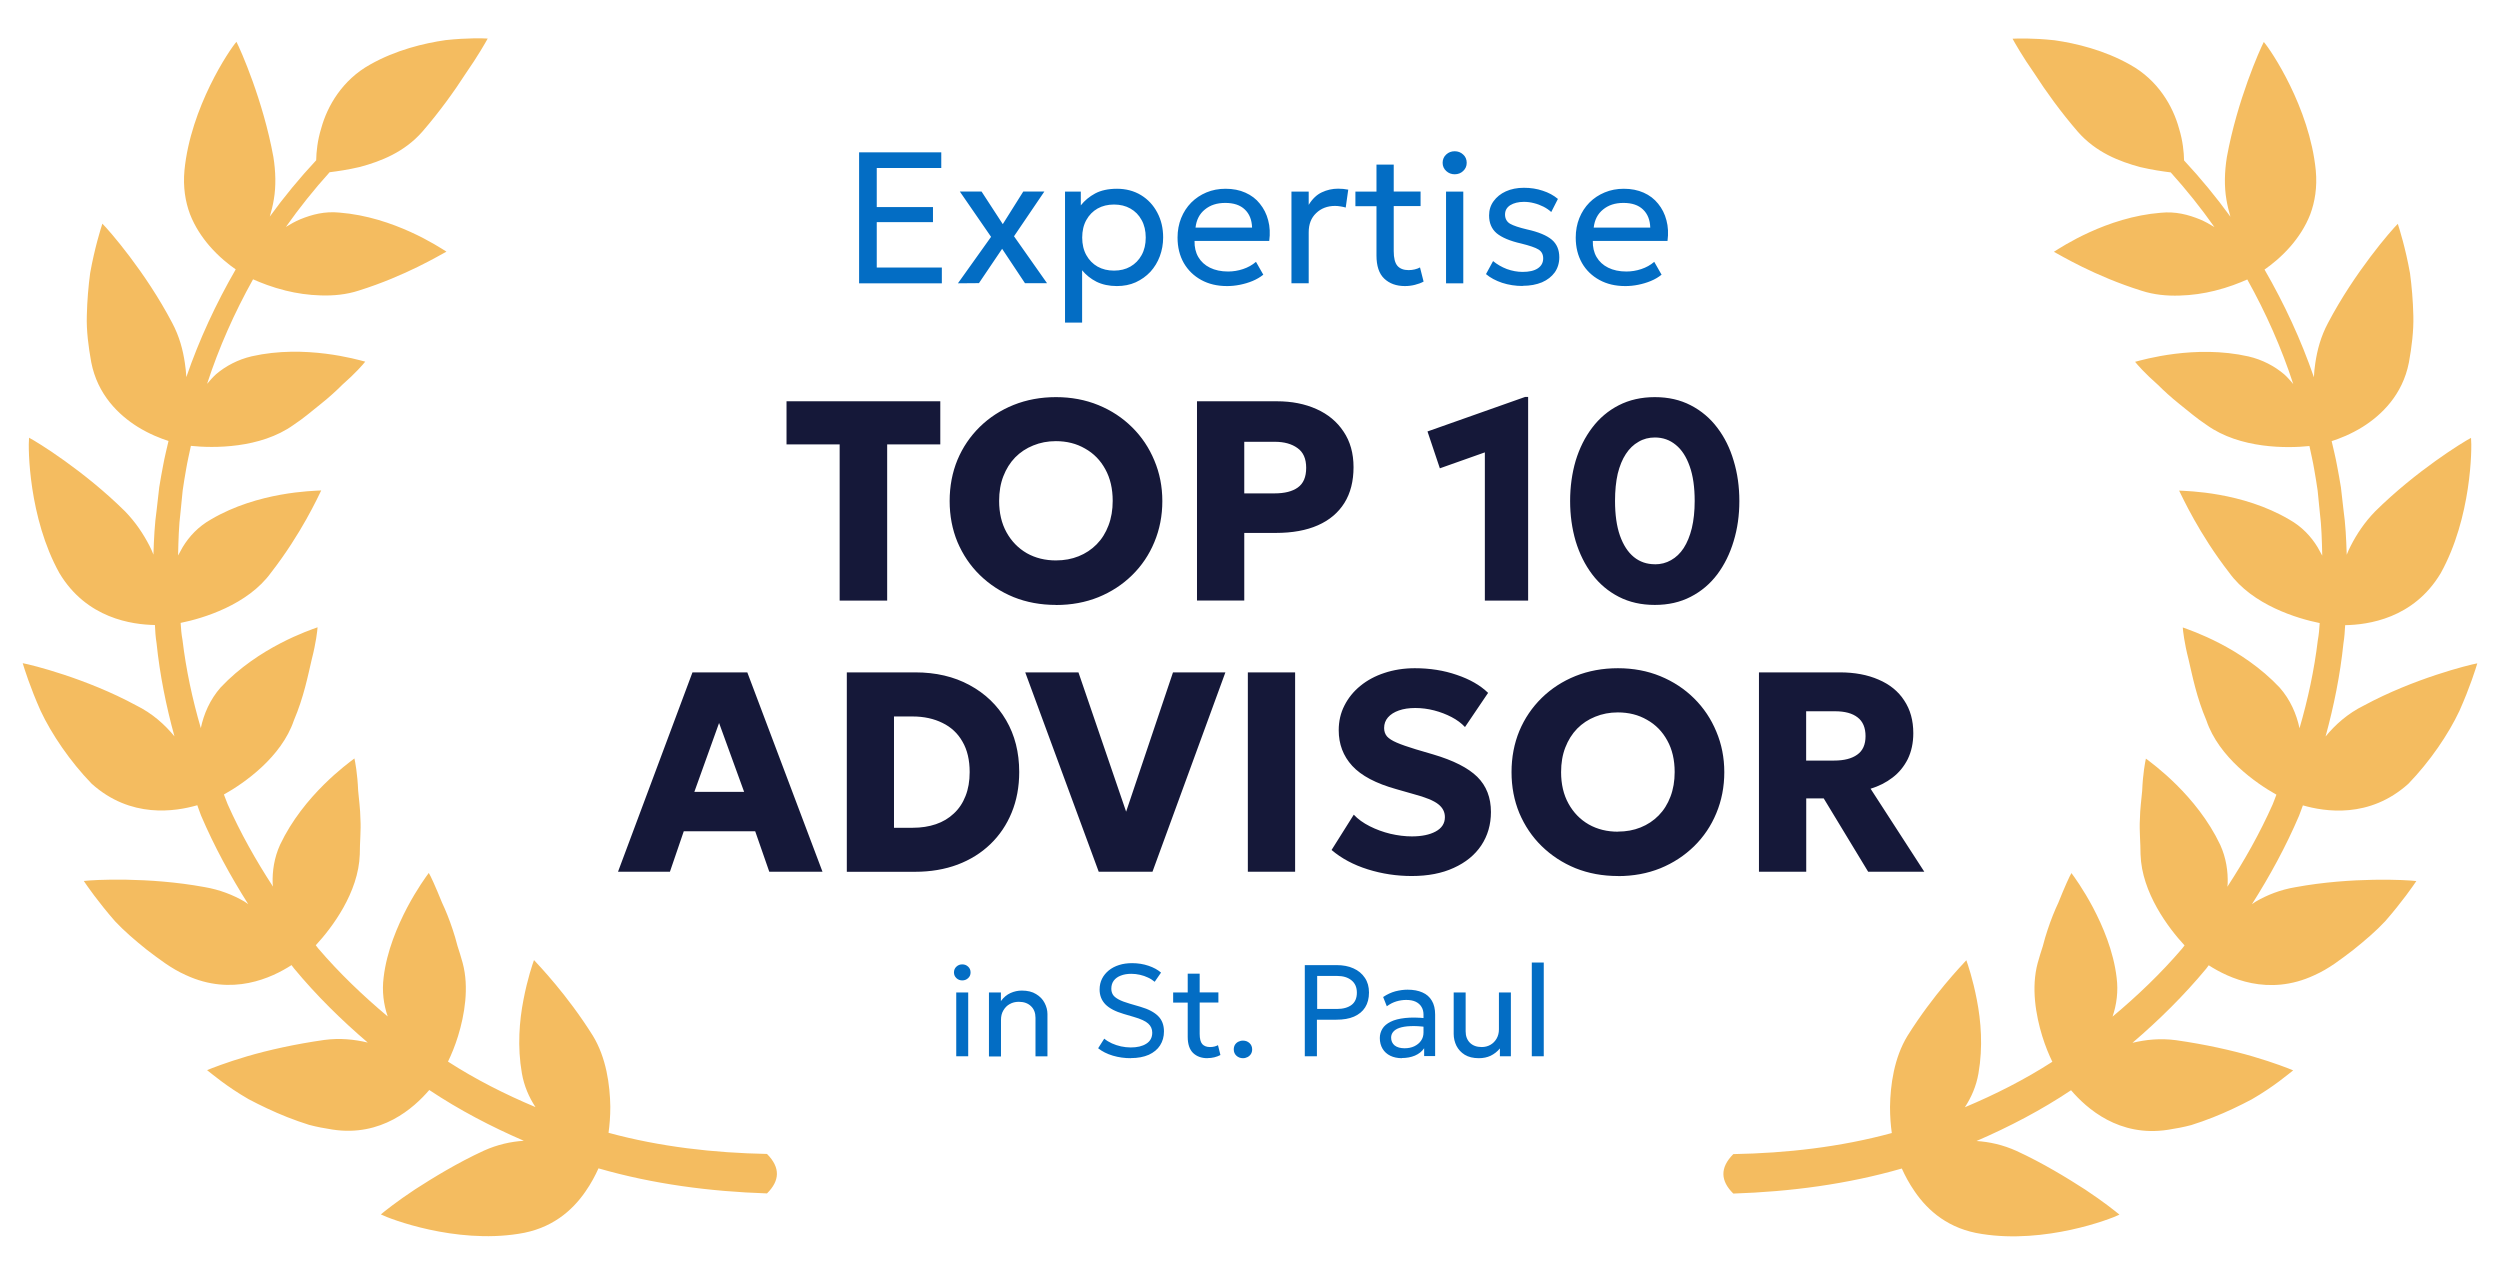 <?xml version="1.0" encoding="UTF-8"?><svg id="Layer_1" xmlns="http://www.w3.org/2000/svg" viewBox="0 0 307.27 156.64"><defs><style>.cls-1{fill:#036dc4;}.cls-2{fill:#f4bc60;}.cls-3{fill:#151839;}</style></defs><path class="cls-2" d="M94.27,141.83c1.69,1.7,1.56,3.31,0,4.85-7-.23-13.98-1.14-20.71-3.08-.38.84-.89,1.83-1.61,2.86-1.62,2.35-4.16,4.59-8.25,5.19-7.76,1.22-15.75-1.81-16.89-2.39.41-.35,1.97-1.6,4.21-3.08,2.22-1.43,5.2-3.26,8.44-4.75,1.68-.76,3.35-1.12,4.92-1.22-4.04-1.75-7.95-3.79-11.62-6.24-1.92,2.24-5.9,5.79-11.91,4.86-.96-.15-1.94-.33-2.87-.58-.9-.28-1.79-.6-2.66-.94-1.72-.68-3.34-1.46-4.76-2.21-2.75-1.58-4.58-3.17-5.11-3.57.5-.21,2.36-.95,4.95-1.71,2.6-.76,5.86-1.49,9.44-2,1.95-.26,3.73-.07,5.36.32-3.26-2.79-6.32-5.8-9.06-9.11-.11-.14-.2-.28-.31-.41-2.42,1.56-7.3,3.88-13,1.22-1.82-.81-3.29-1.98-4.79-3.11-1.45-1.16-2.83-2.35-3.91-3.51-2.08-2.38-3.46-4.39-3.83-4.94,1.12-.15,7.94-.52,14.84.75,1.87.32,3.5.96,4.89,1.77.17.1.31.22.48.33-2.2-3.47-4.17-7.09-5.79-10.87-.17-.43-.31-.86-.47-1.29-2.71.78-8.19,1.67-12.99-2.65-2.64-2.73-4.92-6.08-6.27-8.96-1.29-2.89-2.01-5.22-2.2-5.85,1.09.2,7.8,1.86,13.91,5.17,2.05,1.01,3.55,2.38,4.74,3.82-1.03-3.76-1.8-7.58-2.2-11.46-.12-.74-.17-1.48-.2-2.22-2.77-.05-8.4-.78-11.75-6.4-3.77-6.8-3.85-15.34-3.72-16.62.99.51,6.77,4.07,11.8,9.05,1.28,1.32,2.25,2.77,3,4.23.19.36.35.73.49,1.09,0-.03,0-.06,0-.09.06-1.83.14-3.66.4-5.47l.31-2.72c.13-.9.32-1.8.48-2.7.18-1,.43-1.99.66-2.99-.97-.31-2.36-.85-3.81-1.75-2.29-1.44-4.91-3.91-5.69-7.94-.34-1.89-.6-3.87-.54-5.72.04-1.86.2-3.64.41-5.23.56-3.12,1.3-5.44,1.5-6.07.81.8,5.31,5.95,8.58,12.19.89,1.67,1.32,3.32,1.56,4.93.1.6.14,1.17.18,1.74,1.58-4.6,3.64-9.03,6.07-13.24-.84-.58-2.06-1.54-3.23-2.89-.9-1.05-1.79-2.35-2.39-3.9-.57-1.53-.87-3.32-.68-5.38.76-7.76,5.54-14.84,6.39-15.8.5.96,3.28,7.22,4.54,14.15.29,1.8.33,3.61.06,5.19-.12.75-.3,1.46-.5,2.14,1.75-2.42,3.66-4.73,5.7-6.92.02-1.02.15-2.41.62-3.93.75-2.74,2.59-5.93,6-7.83,3.2-1.81,6.66-2.63,9.3-3.01,2.72-.29,4.63-.22,5.16-.19-.26.48-1.24,2.2-2.69,4.28-1.4,2.18-3.24,4.73-5.33,7.15-2.22,2.54-5.12,3.66-7.68,4.35-1.45.34-2.75.53-3.73.65-1.92,2.13-3.72,4.38-5.37,6.72.56-.35,1.14-.67,1.77-.94,1.45-.59,3-1,4.81-.82,6.7.53,12.26,4.24,13.15,4.8-.77.4-5.03,2.99-10.79,4.79-1.5.49-3.1.64-4.65.59-1.52-.04-2.98-.26-4.31-.59-1.67-.41-3.08-.97-4.02-1.39-2.29,4.1-4.2,8.4-5.65,12.85.35-.41.7-.82,1.11-1.19,1.19-1.01,2.68-1.8,4.39-2.2,6.55-1.48,12.97.41,13.94.66-.25.32-1.21,1.43-2.8,2.82-.73.73-1.61,1.54-2.65,2.37-1.05.83-2.08,1.74-3.37,2.59-4.09,2.92-9.87,2.86-12.61,2.57-.2.96-.43,1.92-.59,2.89-.14.87-.31,1.73-.42,2.6l-.26,2.62c-.22,1.75-.26,3.5-.3,5.26,0,.03,0,.07,0,.1.18-.34.36-.68.56-1.02.8-1.32,1.92-2.53,3.5-3.42,5.77-3.39,12.51-3.49,13.53-3.55-.38.76-2.44,5.3-6.16,10.09-2.87,3.98-8.38,5.64-11.12,6.19.04.71.1,1.41.23,2.11.44,3.67,1.22,7.28,2.25,10.82.37-1.75,1.13-3.51,2.44-5,4.68-4.97,10.95-7.04,11.91-7.39-.03.41-.18,1.86-.71,3.92-.48,2.05-.98,4.65-2.2,7.52-1.53,4.52-6.09,7.71-8.6,9.11.16.4.3.82.47,1.22,1.57,3.52,3.46,6.88,5.56,10.1,0-.12-.04-.23-.04-.35-.05-1.57.19-3.2.91-4.79,2.89-6.1,8.34-10,9.14-10.61.09.4.37,1.83.46,3.97.09,1.04.26,2.2.28,3.53.08,1.3-.08,2.83-.08,4.28-.15,4.71-3.43,9.04-5.41,11.18.1.13.2.26.3.39,2.6,3.04,5.49,5.8,8.54,8.36-.5-1.46-.72-3.1-.5-4.8.38-3.24,1.71-6.33,2.9-8.6,1.21-2.28,2.34-3.82,2.65-4.24.22.34.84,1.71,1.63,3.66.44.93.89,2.04,1.31,3.31.21.63.41,1.3.59,2.01.21.67.44,1.35.63,2.07.82,3.04.23,6.41-.56,8.99-.38,1.23-.83,2.31-1.24,3.15,3.41,2.2,7.02,4.02,10.75,5.59-.79-1.21-1.4-2.59-1.67-4.16-.57-3.27-.31-6.45.2-9.05.49-2.55,1.11-4.36,1.29-4.86.57.63,4.06,4.23,7.23,9.29,1.66,2.71,2.11,6.08,2.15,8.73,0,1.21-.09,2.31-.22,3.21,6.35,1.73,12.92,2.47,19.48,2.6ZM283.02,98.98c2.71.78,8.19,1.67,12.99-2.65,2.64-2.73,4.92-6.08,6.27-8.95,1.29-2.89,2.01-5.21,2.2-5.85-1.09.2-7.8,1.87-13.91,5.17-2.05,1.01-3.55,2.38-4.74,3.82,1.03-3.76,1.8-7.58,2.2-11.46.12-.74.17-1.48.21-2.22,2.77-.05,8.4-.78,11.75-6.4,3.77-6.8,3.85-15.34,3.72-16.62-.99.51-6.77,4.07-11.8,9.05-1.28,1.32-2.25,2.77-2.99,4.23-.19.36-.35.73-.49,1.09,0-.03,0-.06,0-.09-.06-1.83-.14-3.66-.4-5.47l-.31-2.72c-.13-.9-.32-1.8-.48-2.7-.18-1-.43-1.99-.66-2.99.97-.31,2.36-.85,3.81-1.75,2.29-1.44,4.91-3.91,5.69-7.94.34-1.89.59-3.87.54-5.72-.04-1.86-.2-3.64-.41-5.23-.56-3.12-1.3-5.44-1.5-6.07-.81.8-5.3,5.95-8.58,12.19-.89,1.67-1.32,3.32-1.56,4.93-.1.6-.14,1.17-.17,1.74-1.58-4.6-3.64-9.03-6.07-13.24.84-.58,2.06-1.54,3.23-2.89.9-1.05,1.79-2.35,2.39-3.9.57-1.53.87-3.32.68-5.38-.76-7.76-5.54-14.84-6.39-15.8-.5.96-3.28,7.22-4.54,14.15-.29,1.8-.33,3.61-.06,5.19.12.75.3,1.46.5,2.14-1.76-2.42-3.66-4.73-5.7-6.92-.02-1.02-.15-2.41-.62-3.93-.75-2.74-2.58-5.93-6-7.83-3.2-1.81-6.66-2.63-9.3-3.01-2.72-.29-4.64-.22-5.16-.19.26.48,1.23,2.2,2.69,4.28,1.4,2.18,3.24,4.73,5.33,7.15,2.22,2.54,5.11,3.66,7.68,4.35,1.45.34,2.76.53,3.74.65,1.92,2.13,3.72,4.38,5.37,6.72-.56-.35-1.14-.67-1.77-.94-1.45-.59-3-1-4.81-.82-6.7.53-12.26,4.24-13.15,4.8.77.4,5.02,2.99,10.79,4.79,1.5.49,3.1.64,4.65.59,1.52-.04,2.98-.26,4.31-.59,1.67-.41,3.08-.97,4.02-1.39,2.29,4.1,4.2,8.4,5.65,12.85-.35-.41-.7-.82-1.11-1.19-1.19-1.01-2.68-1.8-4.39-2.2-6.55-1.48-12.97.41-13.94.66.25.32,1.21,1.43,2.8,2.82.73.73,1.61,1.54,2.65,2.37,1.05.83,2.08,1.74,3.37,2.59,4.09,2.92,9.87,2.86,12.61,2.57.2.96.43,1.92.59,2.89.14.87.31,1.73.42,2.6l.26,2.62c.22,1.75.26,3.5.3,5.26,0,.03,0,.07,0,.1-.18-.34-.36-.68-.56-1.02-.8-1.32-1.92-2.53-3.5-3.42-5.77-3.39-12.51-3.49-13.53-3.55.39.76,2.44,5.3,6.16,10.09,2.87,3.98,8.38,5.64,11.12,6.19-.04.71-.1,1.41-.23,2.11-.44,3.67-1.22,7.28-2.25,10.82-.37-1.75-1.13-3.51-2.44-5-4.68-4.97-10.95-7.04-11.91-7.39.03.41.18,1.86.71,3.92.48,2.05.98,4.65,2.2,7.52,1.53,4.52,6.09,7.71,8.6,9.11-.16.4-.3.82-.47,1.22-1.57,3.52-3.46,6.88-5.56,10.1,0-.12.04-.23.04-.35.05-1.57-.19-3.2-.91-4.79-2.89-6.1-8.34-10-9.14-10.61-.09.4-.37,1.83-.46,3.97-.09,1.04-.26,2.2-.28,3.53-.08,1.3.08,2.83.08,4.28.15,4.71,3.43,9.04,5.41,11.18-.1.13-.2.26-.3.39-2.6,3.04-5.49,5.8-8.55,8.36.5-1.46.72-3.1.5-4.8-.38-3.24-1.71-6.34-2.9-8.6-1.21-2.28-2.34-3.82-2.65-4.24-.22.34-.84,1.71-1.62,3.66-.44.93-.89,2.04-1.31,3.31-.21.63-.41,1.3-.59,2.01-.21.67-.44,1.35-.63,2.07-.82,3.04-.23,6.41.56,8.99.38,1.23.83,2.31,1.24,3.15-3.41,2.2-7.02,4.02-10.75,5.59.79-1.21,1.4-2.59,1.67-4.16.57-3.27.31-6.45-.2-9.05-.49-2.55-1.11-4.35-1.29-4.86-.57.63-4.06,4.23-7.23,9.29-1.66,2.71-2.11,6.08-2.15,8.73,0,1.21.09,2.31.22,3.22-6.35,1.73-12.92,2.47-19.48,2.59-1.69,1.7-1.56,3.31,0,4.85,7-.23,13.98-1.14,20.71-3.08.38.84.89,1.83,1.61,2.86,1.62,2.35,4.16,4.59,8.25,5.19,7.76,1.22,15.75-1.81,16.89-2.38-.42-.35-1.97-1.6-4.21-3.08-2.22-1.43-5.2-3.26-8.44-4.75-1.68-.76-3.35-1.12-4.92-1.22,4.04-1.75,7.95-3.79,11.62-6.24,1.92,2.24,5.9,5.79,11.91,4.86.96-.15,1.94-.33,2.87-.58.9-.28,1.79-.6,2.65-.94,1.73-.68,3.34-1.46,4.76-2.21,2.75-1.58,4.58-3.17,5.11-3.57-.5-.22-2.36-.95-4.95-1.71-2.6-.76-5.86-1.49-9.44-2-1.95-.26-3.73-.07-5.36.32,3.26-2.79,6.32-5.81,9.06-9.11.11-.14.21-.28.31-.42,2.42,1.56,7.3,3.88,12.99,1.22,1.82-.81,3.29-1.98,4.79-3.12,1.45-1.16,2.83-2.35,3.91-3.51,2.08-2.38,3.46-4.39,3.83-4.94-1.12-.15-7.94-.52-14.84.75-1.87.31-3.5.96-4.89,1.77-.18.1-.31.22-.48.33,2.2-3.47,4.17-7.08,5.79-10.87.17-.43.31-.86.48-1.29Z"/><path class="cls-1" d="M105.59,34.82v-16.1h10.1v1.93h-7.93v4.8h6.91v1.85h-6.91v5.58h8v1.94h-10.17ZM117.73,34.83l4.08-5.72-3.84-5.57h2.67l2.61,4.01,2.52-4.01h2.59l-3.73,5.5,4.06,5.77h-2.71l-2.81-4.23-2.85,4.22-2.59.02ZM130.9,39.65v-16.1h1.94v1.69c.47-.6,1.06-1.08,1.76-1.46.71-.38,1.61-.58,2.69-.58s2.1.26,2.96.79c.85.52,1.51,1.23,1.99,2.14.48.9.72,1.92.72,3.05,0,.82-.14,1.59-.41,2.32-.27.72-.66,1.36-1.16,1.91-.51.54-1.11.97-1.81,1.29-.69.31-1.46.46-2.31.46-.95,0-1.78-.18-2.5-.53-.71-.36-1.29-.83-1.77-1.41v6.43h-2.1ZM136.92,33.26c.76,0,1.43-.16,2.01-.49.59-.34,1.05-.81,1.38-1.41.34-.61.51-1.33.51-2.16s-.17-1.56-.51-2.16c-.33-.61-.79-1.08-1.38-1.41-.58-.33-1.25-.49-2.01-.49s-1.43.16-2.02.49c-.58.33-1.04.8-1.38,1.41-.34.61-.51,1.33-.51,2.16s.17,1.55.51,2.16c.34.61.8,1.08,1.38,1.41.59.33,1.26.49,2.02.49ZM150.8,35.16c-1.2,0-2.25-.25-3.16-.75-.91-.5-1.62-1.19-2.14-2.08-.51-.9-.77-1.94-.77-3.13,0-.86.15-1.66.44-2.39.3-.74.71-1.37,1.24-1.91.54-.54,1.16-.95,1.87-1.25.72-.3,1.5-.45,2.35-.45.91,0,1.73.16,2.44.48.72.32,1.32.77,1.78,1.36.47.58.82,1.25,1.02,2.04.21.77.25,1.62.13,2.53h-9.18c-.02.75.13,1.41.46,1.98.33.56.8,1,1.43,1.31.63.31,1.37.47,2.23.47.63,0,1.24-.1,1.84-.3.6-.2,1.13-.49,1.59-.89l.9,1.58c-.37.3-.81.56-1.31.77-.5.21-1.02.36-1.56.47-.55.11-1.07.16-1.59.16ZM146.94,27.97h6.95c-.03-.95-.33-1.69-.89-2.22-.56-.54-1.36-.81-2.4-.81s-1.85.27-2.51.81c-.66.53-1.04,1.27-1.15,2.22ZM158.73,34.82v-11.27h2.12v1.63c.45-.74.99-1.25,1.61-1.54.63-.3,1.3-.45,2-.45.22,0,.44.01.64.03.21.02.41.05.61.09l-.31,2.2c-.21-.06-.43-.11-.65-.14-.22-.04-.44-.06-.66-.06-.94,0-1.72.3-2.33.89-.61.58-.91,1.36-.91,2.35v6.27h-2.12ZM172.67,35.16c-1.05,0-1.9-.31-2.54-.92-.64-.61-.95-1.56-.95-2.84v-11.17h2.12v3.31h3.3v1.79h-3.3v5.53c0,.86.15,1.46.46,1.82.31.35.77.52,1.37.52.27,0,.52-.03.76-.09.25-.06.46-.14.64-.24l.44,1.74c-.31.17-.67.3-1.07.4-.4.1-.8.15-1.22.15ZM166.59,25.34v-1.79h2.9v1.79h-2.9ZM177.73,34.82v-11.27h2.12v11.27h-2.12ZM178.79,21.42c-.4,0-.74-.13-1.04-.4-.29-.27-.44-.61-.44-1.01s.15-.76.44-1.02c.29-.27.64-.4,1.04-.4s.75.13,1.04.4c.29.26.44.6.44,1.02s-.15.74-.44,1.01c-.28.27-.63.4-1.04.4ZM187.15,35.15c-.89,0-1.73-.13-2.53-.39-.79-.27-1.45-.62-1.98-1.07l.87-1.6c.5.41,1.07.74,1.7.98.64.23,1.29.35,1.93.35.8,0,1.42-.14,1.86-.43.44-.29.67-.7.67-1.23,0-.49-.19-.85-.57-1.09-.38-.24-1.1-.48-2.14-.74-1.38-.31-2.38-.74-3.01-1.26-.62-.53-.93-1.26-.93-2.19,0-.66.18-1.24.55-1.75.37-.51.87-.92,1.51-1.21.64-.29,1.38-.44,2.22-.44s1.6.12,2.31.36c.72.23,1.35.57,1.87,1.01l-.82,1.61c-.27-.25-.59-.47-.96-.66-.36-.18-.75-.33-1.16-.43-.41-.11-.83-.16-1.24-.16-.68,0-1.24.14-1.68.41-.43.28-.64.66-.64,1.15s.21.89.62,1.13c.42.24,1.12.47,2.09.7,1.41.31,2.42.74,3.04,1.26.61.52.92,1.24.92,2.16,0,.71-.19,1.33-.56,1.86-.38.52-.9.93-1.57,1.22-.68.28-1.46.43-2.37.43ZM199.74,35.16c-1.2,0-2.25-.25-3.16-.75-.91-.5-1.63-1.19-2.14-2.08-.51-.9-.77-1.94-.77-3.13,0-.86.15-1.66.44-2.39.3-.74.71-1.37,1.24-1.91.54-.54,1.16-.95,1.88-1.25.72-.3,1.5-.45,2.35-.45.91,0,1.72.16,2.44.48.72.32,1.31.77,1.78,1.36.47.58.82,1.25,1.02,2.04.21.77.25,1.62.13,2.53h-9.18c-.02.75.13,1.41.46,1.98.33.56.8,1,1.43,1.31.63.31,1.37.47,2.23.47.63,0,1.24-.1,1.84-.3.6-.2,1.13-.49,1.59-.89l.9,1.58c-.37.3-.8.56-1.31.77-.5.21-1.02.36-1.56.47-.54.11-1.07.16-1.59.16ZM195.88,27.97h6.95c-.03-.95-.33-1.69-.89-2.22-.56-.54-1.36-.81-2.4-.81s-1.85.27-2.51.81c-.66.53-1.04,1.27-1.15,2.22Z"/><path class="cls-1" d="M117.53,129.82v-7.84h1.47v7.84h-1.47ZM118.27,120.5c-.28,0-.52-.09-.72-.28-.2-.19-.3-.42-.3-.7s.1-.53.3-.71c.2-.19.44-.28.72-.28s.52.09.72.28c.2.18.3.42.3.71s-.1.52-.3.7c-.2.19-.44.28-.72.28ZM121.55,129.82v-7.84h1.47v1.06c.34-.46.73-.79,1.18-.99.45-.2.91-.3,1.38-.3.71,0,1.3.14,1.76.43.47.28.82.64,1.05,1.09.23.44.35.9.35,1.36v5.2h-1.47v-4.74c0-.59-.18-1.07-.55-1.42-.37-.36-.87-.54-1.5-.54-.42,0-.79.09-1.12.28-.33.18-.58.44-.78.78s-.29.72-.29,1.16v4.5h-1.47ZM138.98,130.06c-.75,0-1.49-.1-2.2-.31-.71-.21-1.32-.52-1.81-.91l.75-1.18c.28.23.59.42.94.58.35.16.73.28,1.12.37.4.08.79.13,1.2.13.79,0,1.43-.15,1.91-.46.49-.31.73-.76.73-1.36,0-.44-.16-.81-.49-1.11-.32-.3-.92-.58-1.8-.83l-1.22-.36c-1.02-.3-1.77-.69-2.25-1.18-.47-.49-.71-1.09-.71-1.82,0-.49.1-.93.3-1.33.2-.4.48-.73.83-1.02.36-.29.78-.51,1.26-.66.49-.16,1.03-.23,1.61-.23.72,0,1.39.11,2.01.32.62.21,1.14.49,1.54.84l-.78,1.13c-.24-.2-.51-.38-.82-.52-.31-.15-.64-.26-.99-.34-.35-.08-.71-.12-1.07-.12-.49,0-.91.07-1.29.22-.37.14-.66.35-.86.62-.2.27-.3.6-.3.99,0,.28.07.53.2.74.13.21.37.4.7.58.33.18.79.35,1.37.52l1.3.38c1,.29,1.73.68,2.2,1.16.47.47.7,1.1.7,1.87,0,.65-.16,1.22-.48,1.72-.31.49-.78.87-1.38,1.15-.61.27-1.35.41-2.22.41ZM148.41,130.06c-.73,0-1.32-.21-1.77-.64-.44-.43-.66-1.09-.66-1.98v-7.77h1.47v2.3h2.3v1.25h-2.3v3.85c0,.6.11,1.02.32,1.26.22.24.54.36.95.36.19,0,.36-.02.53-.06.17-.04.32-.1.45-.17l.3,1.21c-.22.12-.47.21-.74.28-.28.07-.56.1-.85.1ZM144.19,123.23v-1.25h2.02v1.25h-2.02ZM152.77,130.06c-.31,0-.58-.1-.8-.3-.22-.2-.33-.46-.33-.78,0-.21.05-.4.14-.56.1-.16.24-.29.41-.38.18-.09.37-.14.58-.14.32,0,.58.1.8.3.22.2.33.46.33.78,0,.21-.05.4-.15.56-.1.16-.24.29-.41.38-.17.09-.36.14-.57.14ZM160.37,129.82v-11.2h3.91c.78,0,1.48.13,2.07.4.6.27,1.06.65,1.4,1.16.34.5.51,1.1.51,1.81s-.16,1.33-.47,1.82c-.31.5-.77.87-1.37,1.14-.6.26-1.32.38-2.18.38h-2.38v4.49h-1.5ZM161.88,124.01h2.42c.78,0,1.39-.17,1.82-.5.43-.33.65-.83.65-1.5s-.22-1.16-.66-1.52c-.44-.36-1.03-.54-1.78-.54h-2.44v4.06ZM172.33,130.06c-.56,0-1.04-.1-1.45-.3-.41-.2-.73-.49-.95-.86-.22-.37-.34-.81-.34-1.32,0-.42.11-.79.32-1.14.21-.35.55-.63,1.01-.86.46-.23,1.05-.38,1.78-.46.73-.08,1.61-.07,2.65.04l.04,1.08c-.8-.11-1.48-.15-2.04-.12-.56.02-1.01.1-1.36.22-.35.12-.6.29-.77.5-.16.2-.24.43-.24.69,0,.41.15.73.44.97.3.23.71.34,1.22.34.44,0,.84-.08,1.18-.24.35-.17.63-.39.83-.68.21-.29.31-.63.31-1.02v-2.19c0-.37-.08-.69-.25-.96-.16-.27-.4-.48-.71-.63-.32-.15-.7-.22-1.16-.22-.41,0-.82.06-1.22.18-.4.12-.79.32-1.17.6l-.45-1.14c.49-.33.99-.56,1.5-.7.52-.13,1.01-.2,1.49-.2.72,0,1.33.11,1.84.34.51.22.89.56,1.16,1.02.27.45.4,1.02.4,1.7v5.1h-1.35v-.96c-.27.39-.65.69-1.13.9-.48.2-1.01.3-1.6.3ZM181.77,130.06c-.7,0-1.28-.14-1.74-.42-.45-.28-.79-.65-1.02-1.1-.22-.45-.34-.94-.34-1.46v-5.1h1.47v4.78c0,.58.17,1.04.52,1.4.35.35.84.53,1.45.53.4,0,.75-.09,1.07-.27.32-.18.57-.44.76-.76.19-.33.29-.71.29-1.14v-4.54h1.47v7.84h-1.35v-.96c-.32.39-.71.69-1.14.9-.43.2-.91.3-1.45.3ZM188.27,129.82v-11.52h1.47v11.52h-1.47Z"/><path class="cls-3" d="M75.96,107.14l9.15-24.5h6.74l9.24,24.5h-6.54l-1.73-4.97h-8.78l-1.7,4.97h-6.37ZM85.34,97.33h6.12l-3.08-8.47-3.04,8.47ZM104.08,107.14v-24.5h8.4c2.54,0,4.77.52,6.68,1.56,1.93,1.04,3.43,2.48,4.5,4.32,1.07,1.83,1.61,3.95,1.61,6.37,0,1.82-.31,3.48-.93,4.99-.61,1.49-1.48,2.78-2.61,3.87-1.13,1.09-2.48,1.93-4.04,2.52-1.56.58-3.3.88-5.21.88h-8.4ZM109.89,101.74h2.29c1.05,0,2-.15,2.85-.44.85-.29,1.59-.73,2.2-1.31.63-.58,1.11-1.3,1.44-2.15.34-.85.51-1.83.51-2.94,0-1.48-.29-2.73-.88-3.74-.58-1.03-1.41-1.8-2.47-2.31-1.05-.52-2.27-.79-3.66-.79h-2.29v13.68ZM135.04,107.14l-9.03-24.5h6.54l5.86,17.12,5.76-17.12h6.44l-8.96,24.5h-6.62ZM153.37,107.14v-24.5h5.81v24.5h-5.81ZM173.52,107.67c-1.85,0-3.66-.27-5.41-.82-1.75-.55-3.23-1.34-4.45-2.38l2.73-4.34c.51.55,1.17,1.02,1.96,1.42.79.4,1.64.71,2.54.93.91.21,1.79.32,2.64.32,1.2,0,2.18-.2,2.92-.6.76-.41,1.14-1,1.14-1.77,0-.63-.27-1.16-.82-1.59-.54-.43-1.55-.85-3.03-1.24l-2.1-.6c-2.52-.7-4.33-1.66-5.44-2.87-1.11-1.21-1.66-2.67-1.66-4.38,0-1.1.23-2.11.7-3.03.47-.93,1.12-1.74,1.96-2.42.84-.69,1.83-1.22,2.96-1.59,1.14-.38,2.39-.58,3.73-.58,1.85,0,3.58.27,5.16.82,1.6.54,2.88,1.27,3.85,2.21l-2.84,4.2c-.44-.47-.99-.88-1.64-1.22s-1.37-.62-2.14-.82c-.77-.2-1.55-.3-2.33-.3s-1.44.1-2.01.3c-.57.2-1.02.48-1.35.86-.31.36-.47.79-.47,1.3,0,.41.12.75.35,1.03.24.27.65.53,1.21.77.57.25,1.34.51,2.31.81l2.14.63c2.51.74,4.32,1.66,5.44,2.76,1.12,1.11,1.68,2.55,1.68,4.32,0,1.55-.4,2.92-1.19,4.11-.79,1.18-1.92,2.1-3.38,2.76-1.45.67-3.17,1-5.16,1ZM198.86,107.67c-1.88,0-3.62-.32-5.22-.96-1.59-.65-2.97-1.56-4.15-2.71-1.18-1.15-2.09-2.51-2.75-4.06-.64-1.55-.96-3.23-.96-5.04s.32-3.51.96-5.06c.65-1.55,1.57-2.9,2.75-4.06,1.18-1.15,2.56-2.05,4.15-2.69,1.6-.64,3.34-.96,5.22-.96s3.63.33,5.21.98,2.97,1.56,4.15,2.73c1.18,1.17,2.09,2.53,2.73,4.08.65,1.54.98,3.2.98,4.99s-.33,3.49-.98,5.04c-.64,1.55-1.55,2.9-2.73,4.06-1.18,1.15-2.56,2.06-4.15,2.71-1.59.64-3.32.96-5.21.96ZM198.86,102.21c1.01,0,1.94-.17,2.78-.51.85-.34,1.59-.83,2.22-1.47.63-.64,1.11-1.41,1.45-2.31.35-.91.52-1.92.52-3.03,0-1.49-.3-2.79-.91-3.88-.6-1.1-1.42-1.94-2.49-2.54-1.05-.61-2.24-.91-3.59-.91-1,0-1.93.18-2.78.53-.85.34-1.59.83-2.22,1.47-.62.64-1.1,1.41-1.45,2.31-.35.9-.52,1.91-.52,3.03,0,1.48.3,2.77.91,3.87.61,1.1,1.43,1.95,2.49,2.56,1.06.6,2.26.89,3.59.89ZM216.19,107.14v-24.5h9.94c1.82,0,3.41.3,4.76.89,1.36.58,2.42,1.43,3.15,2.56.75,1.12,1.12,2.46,1.12,4.02,0,1.2-.23,2.26-.68,3.19-.46.91-1.08,1.67-1.87,2.27-.79.61-1.69,1.06-2.7,1.37l6.6,10.2h-6.9l-5.46-9.01h-2.15v9.01h-5.81ZM222,93.48h3.43c1.21,0,2.16-.24,2.83-.72.69-.48,1.03-1.24,1.03-2.28s-.33-1.82-.98-2.31c-.64-.5-1.56-.75-2.77-.75h-3.55v6.06Z"/><path class="cls-3" d="M103.2,73.82v-19.2h-6.53v-5.3h18.9v5.3h-6.53v19.2h-5.85ZM129.79,74.35c-1.88,0-3.62-.32-5.21-.96-1.59-.65-2.97-1.56-4.15-2.71-1.18-1.15-2.09-2.51-2.75-4.06-.64-1.55-.96-3.23-.96-5.04s.32-3.51.96-5.06c.65-1.55,1.57-2.9,2.75-4.06,1.18-1.15,2.56-2.05,4.15-2.69,1.6-.64,3.34-.96,5.21-.96s3.63.33,5.21.98c1.59.65,2.97,1.56,4.15,2.73,1.18,1.17,2.09,2.53,2.73,4.08.65,1.54.98,3.2.98,4.99s-.33,3.49-.98,5.04c-.64,1.55-1.55,2.9-2.73,4.06-1.18,1.16-2.56,2.06-4.15,2.71-1.59.64-3.32.96-5.21.96ZM129.79,68.88c1.01,0,1.94-.17,2.78-.51.85-.34,1.59-.83,2.22-1.47.63-.64,1.11-1.41,1.45-2.31.35-.91.52-1.92.52-3.03,0-1.49-.3-2.79-.91-3.89-.6-1.1-1.42-1.94-2.49-2.54-1.05-.61-2.25-.91-3.59-.91-1,0-1.93.18-2.78.53-.85.34-1.59.83-2.22,1.47-.62.64-1.1,1.41-1.45,2.31-.35.9-.52,1.91-.52,3.03,0,1.48.3,2.77.91,3.87.61,1.1,1.44,1.95,2.49,2.56,1.06.6,2.26.89,3.59.89ZM147.12,73.82v-24.5h9.82c1.83,0,3.45.32,4.87.96,1.41.63,2.52,1.55,3.32,2.76.82,1.21,1.23,2.67,1.23,4.38s-.37,3.19-1.12,4.39c-.75,1.2-1.83,2.12-3.26,2.75-1.42.63-3.15.94-5.18.94h-3.87v8.31h-5.81ZM152.93,60.64h3.73c1.23,0,2.18-.24,2.85-.72.69-.49,1.03-1.29,1.03-2.42s-.36-1.93-1.07-2.43c-.7-.51-1.63-.77-2.78-.77h-3.76v6.34ZM182.5,73.82v-18.22l-5.53,1.96-1.52-4.53,11.99-4.24h.38v25.03h-5.32ZM203.39,74.35c-1.66,0-3.13-.33-4.43-1s-2.39-1.59-3.27-2.76c-.89-1.18-1.56-2.54-2.03-4.08-.45-1.54-.68-3.18-.68-4.93s.23-3.41.68-4.95c.47-1.54,1.14-2.89,2.03-4.06.89-1.18,1.98-2.1,3.27-2.76s2.77-1,4.43-1,3.11.33,4.41,1c1.3.67,2.39,1.59,3.27,2.76.89,1.17,1.56,2.52,2.01,4.06.47,1.54.7,3.19.7,4.95s-.23,3.39-.7,4.93c-.46,1.54-1.13,2.9-2.01,4.08-.89,1.18-1.98,2.1-3.27,2.76-1.29.67-2.76,1-4.41,1ZM203.39,69.36c.74,0,1.4-.17,1.99-.51.61-.34,1.13-.83,1.56-1.49.43-.67.76-1.48,1-2.45.23-.97.35-2.08.35-3.34,0-1.68-.2-3.1-.61-4.25-.41-1.17-.98-2.05-1.71-2.64-.74-.61-1.59-.91-2.57-.91-.74,0-1.41.17-2.01.53-.61.34-1.13.84-1.56,1.5-.43.65-.76,1.46-1,2.43-.22.97-.33,2.08-.33,3.34,0,1.68.2,3.1.6,4.25.41,1.16.98,2.04,1.71,2.64.74.6,1.6.89,2.59.89Z"/></svg>